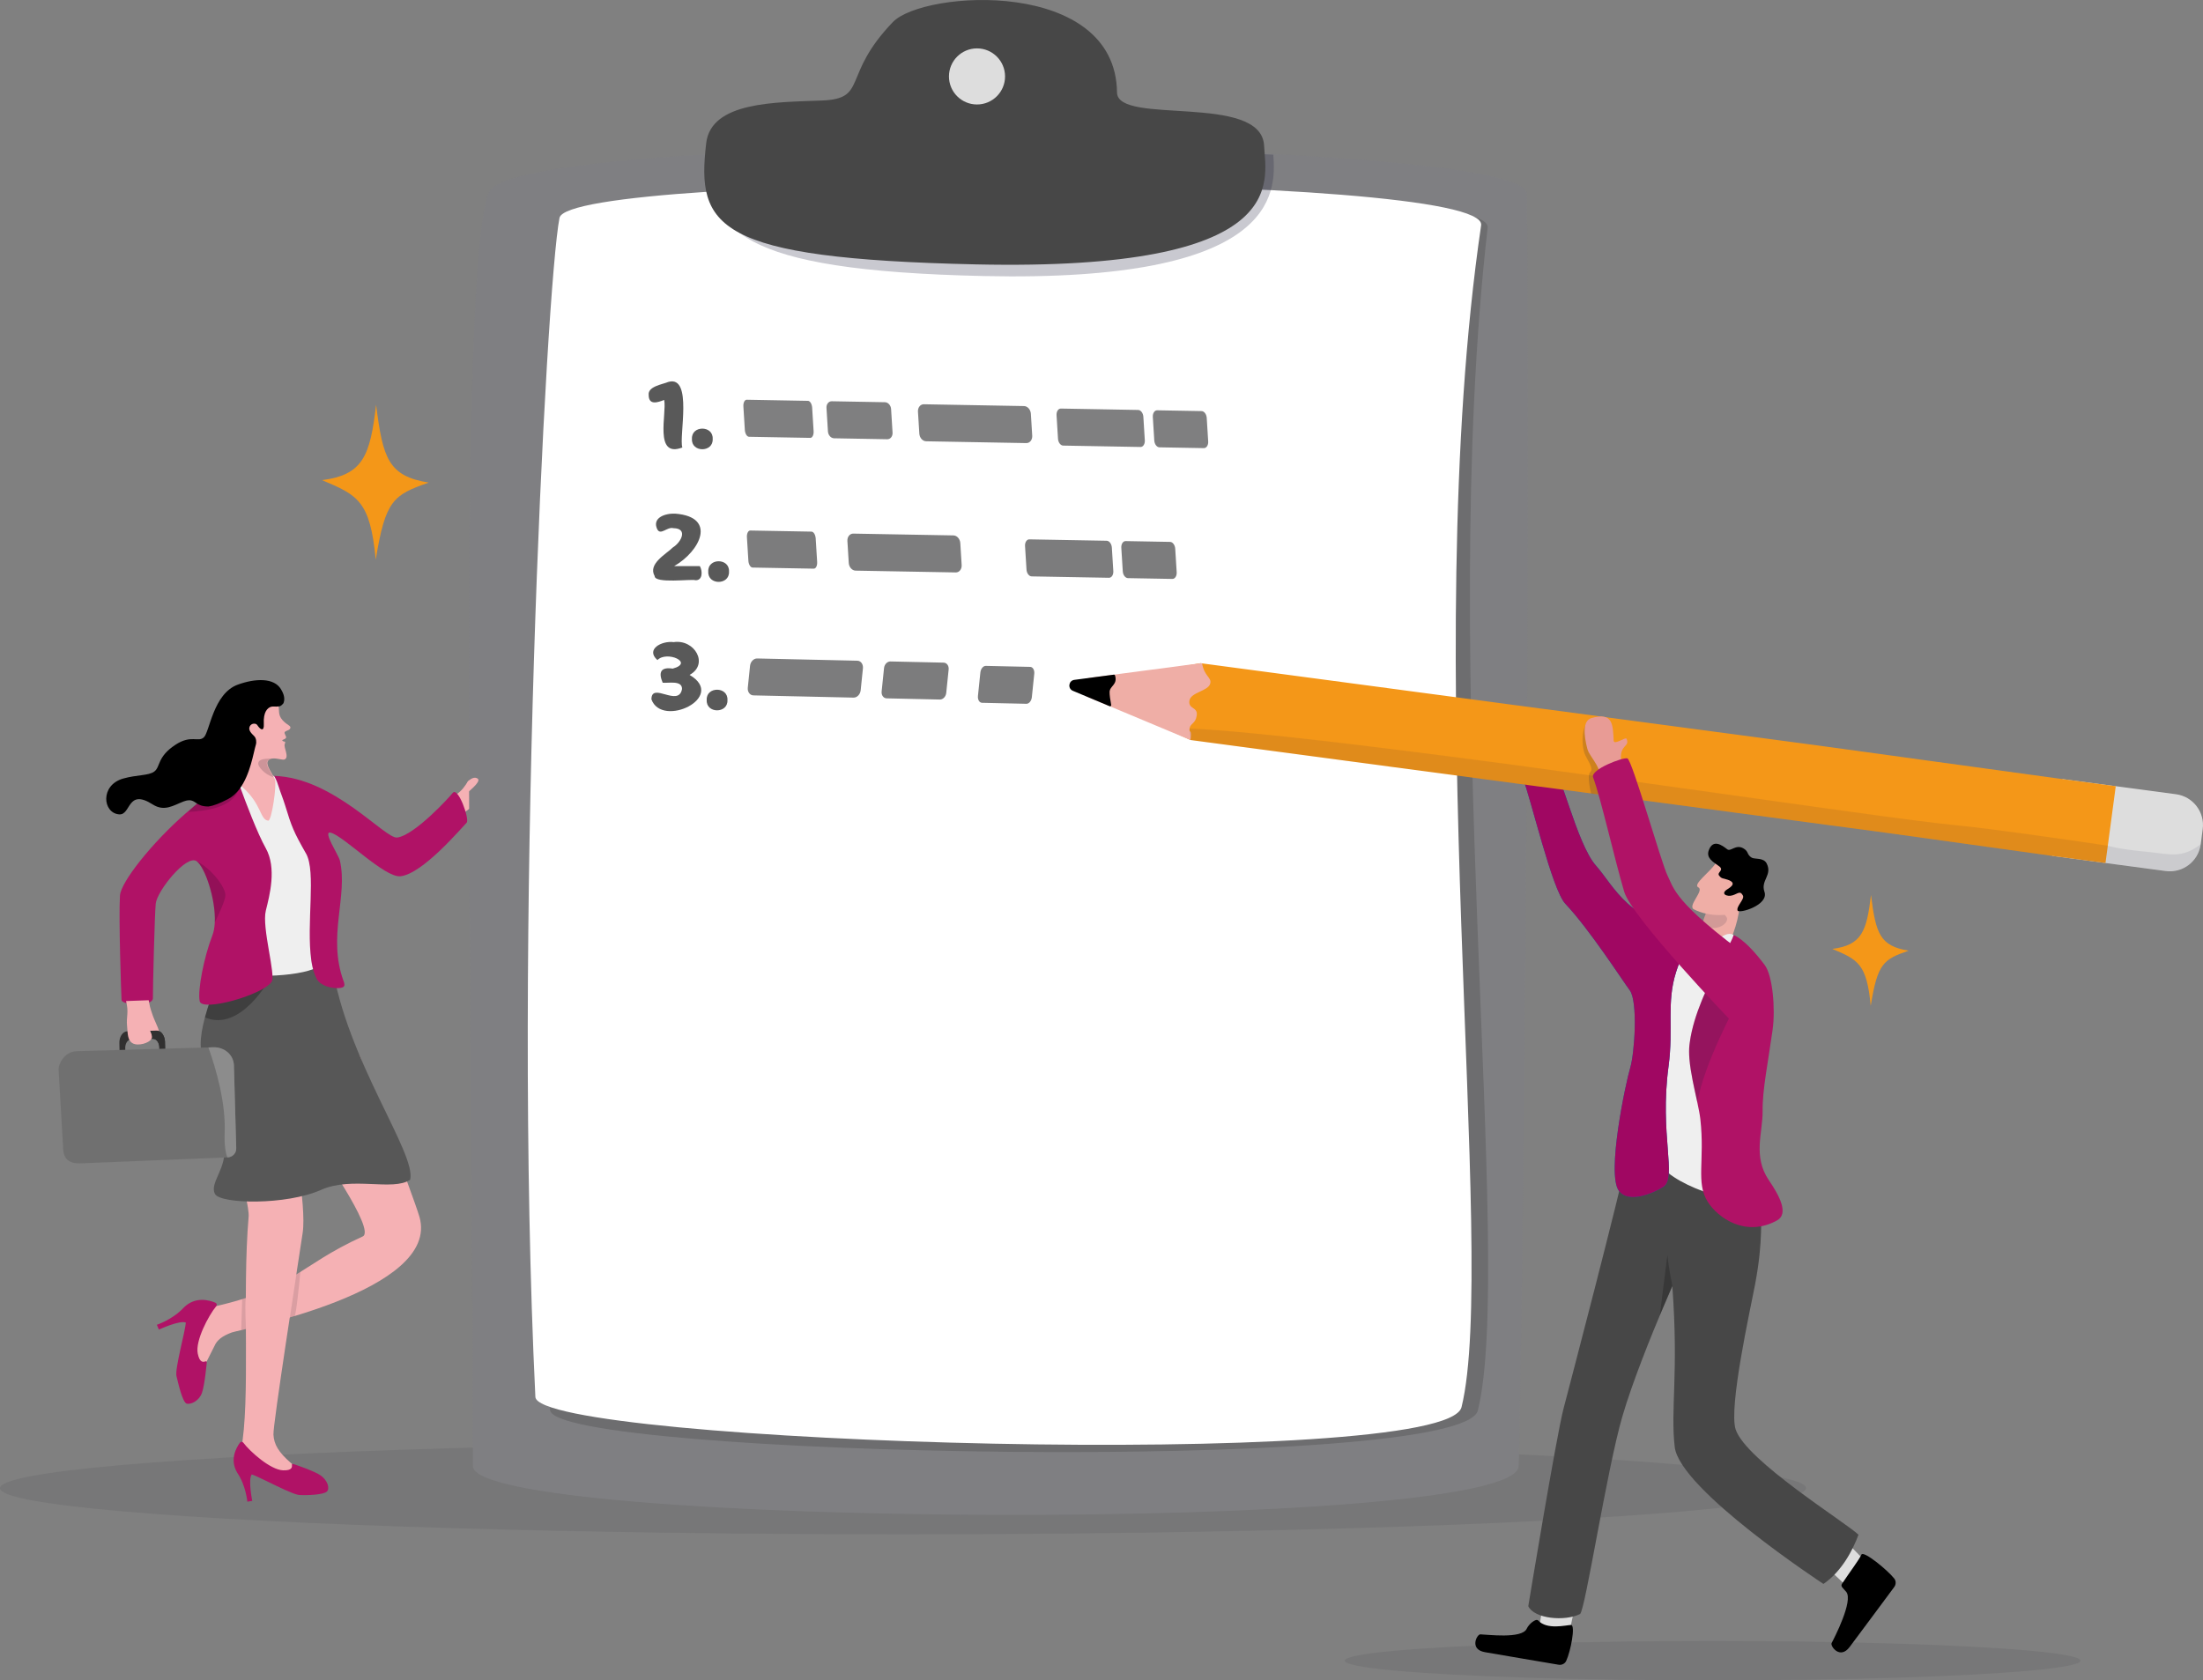 <svg xmlns="http://www.w3.org/2000/svg" id="Capa_2" data-name="Capa 2" viewBox="0 0 1930.38 1472.79"><rect x="0" y="0" width="1930.38" height="1472.79" fill="#808080" stroke="none"/><defs><style>      .cls-1 {        fill: #2e2e3f;      }      .cls-1, .cls-2 {        opacity: .11;      }      .cls-3 {        fill: #333;      }      .cls-3, .cls-4 {        opacity: .24;      }      .cls-5 {        fill: #7f7f82;      }      .cls-6 {        fill: #fff;      }      .cls-7 {        opacity: .46;      }      .cls-7, .cls-8, .cls-4 {        fill: #1f1f3b;      }      .cls-9 {        fill: #f49718;      }      .cls-10 {        opacity: .8;      }      .cls-11 {        fill: #0267a4;      }      .cls-12 {        fill: #efaea6;      }      .cls-13 {        fill: #575757;      }      .cls-14 {        fill: #8c8c8c;      }      .cls-15 {        fill: #b01266;      }      .cls-16 {        fill: #a00762;      }      .cls-17 {        fill: #ddd;      }      .cls-18 {        fill: #474747;      }      .cls-19 {        fill: #e89b95;      }      .cls-20 {        fill: #efefef;      }      .cls-21 {        fill: #595959;      }      .cls-8 {        opacity: .09;      }      .cls-2, .cls-22 {        fill: #070716;      }      .cls-23 {        opacity: .14;      }      .cls-23, .cls-24 {        fill: #1f1f39;      }      .cls-22 {        opacity: .17;      }      .cls-25 {        fill: #f5b1b4;      }      .cls-26 {        opacity: .28;      }      .cls-27 {        fill: #313030;      }      .cls-28 {        fill: #5f5f60;      }      .cls-29 {        fill: #2b2b2b;        opacity: .54;      }      .cls-24 {        opacity: .18;      }      .cls-30 {        fill: #707070;      }      .cls-31 {        opacity: .82;      }    </style></defs><g id="Layer_1" data-name="Layer 1"><g><ellipse class="cls-1" cx="791.27" cy="1304.35" rx="791.27" ry="40.43"></ellipse><g><path class="cls-25" d="M427.51,673.51c-10.34-2.42-7.62,5.53-13.52,13.36-.61.8-1.82,2.84-2.16,3.16-2.36,2.23,5.99-4.71,2.66-6.48-5.88-3.13-4.82,10.14-20.95,15.8,2.59,3.36,11.27,8.55,12.91,13.28,10.37-9.44,26.35-12.29,28.6-20.93,2.87-11.03-4.61-17.49-7.54-18.18Z"></path><g><path class="cls-25" d="M367.52,1066.43c19.03,65.58-157.63,98.96-164.34,101.42-8.37,3.08-13.09,6.68-15.29,11.97l-8.83,17.49-17.55-20.12s4.05-27.37,18.44-30.35c77.25-15.99,79.95-36.75,137.87-63.11,12.11-5.51-40.54-79.47-40.54-79.47-1.25-3.98-19.48-34.35-22.61-37.1-8.33-7.31-26.84-61.37,1.42-64.09,46.49-4.46,59.19,22.63,59.19,22.63,0,0,46.82,122.11,52.22,140.73Z"></path><path class="cls-15" d="M188.75,1141.81c-5.12-2.18-17.47-5.83-27.56,4.09-9.55,10.53-23.75,15.25-23.75,15.25l1.78,4.23s18.52-8.56,23.64-6.12c-.61,7.84-9.76,40.63-8.22,46.89s5.34,23.37,9.08,24.16c3.74.79,10.75-2.43,13.26-9.54,2.51-7.12,4.22-26.93,4.22-26.93,0,0-.22-.95-1.06-.66-1.92.67-5.16,1.62-6.87-6.83-2.26-11.19,9.38-33.22,16.22-41.53.82-1,.46-2.5-.73-3.01Z"></path></g><g><path class="cls-25" d="M237.25,916.25c5.61,3.88,14.09,56.84,14.13,56.97,4.61,15.06,17.44,83.31,13.84,107.31-4.65,30.97-26.14,168.32-25.62,176.91.53,8.59,4.27,15.21,15.23,24.76.11.09.22.19.34.27h0c4.65,3.41,1.13,10.74-4.44,9.22l-23.53-6.39c-.54-.15-1.06-.38-1.52-.69l-12.29-8.2c-1.5-1-5.73,13.08-2.31-4.52,8.72-44.94.86-136.88,6.79-205.59,1.16-13.46-22.29-91.5-27.1-111.4-1.71-7.07-2.11-35.94,9.18-40.66,11.29-4.72,33.2-.85,37.32,2Z"></path><path class="cls-15" d="M220.61,1292.29c4.77,1.55,18.8,8.92,29.55,13.75,4.79,2.15,8.93,3.8,11.3,4.19.23.04.45.07.65.09,6.71.48,21.52-.18,24.34-3.01,2.83-2.83.49-10.16-5.86-14.37-2.66-1.77-7.32-3.79-11.82-5.55-4.6-1.8-9.05-3.31-11.04-3.98-.69-.23-1.09-.36-1.09-.36,0,0-.92-.01-.84.83.19,1.92.35,5.13-7.84,4.83-10.88-.41-28.74-16.18-34.83-24.31-.7-.93-2.1-.95-2.79-.02-3.13,4.17-9.42,14.86-2.43,26.49,7.61,11.17,8.81,25.34,8.81,25.34l4.3-.7s-3.79-19.02-.4-23.2Z"></path></g><path class="cls-13" d="M188.39,1046.51c4.72,8.85,62.49,9.97,92.92-3.6,27.2-12.14,62.88,1.37,78.06-8.86,6-22.71-55.96-105.34-68.51-189.21-35.3,15.7-90.73-6.05-90.73-6.05,0,0-.3.59-.82,1.68-3.06,6.35-13.91,29.6-19.73,51.24-2.32,8.65-3.84,17.05-3.74,24,.3,20.2,16.19,58.75,20.55,87.01,3.27,21.21-13.29,33.87-7.99,43.79Z"></path><path class="cls-20" d="M225.14,675.69l15.49,4.69,46.56,68.95s8.78,80.04-6.45,96.27c-10.24,10.91-69.58,12.02-68.61,6.13,8.83-54-6.01-171.94-6.01-171.94l19.04-4.1Z"></path><path class="cls-26" d="M179.56,891.71c31.29,13.49,57-34.14,57-34.14l-31.27-12.4-5.99-4.7c-3.06,6.35-13.91,29.6-19.73,51.24Z"></path><path class="cls-15" d="M268.11,748c9.2,16.16.11,61.27,4.67,93.8.05.43.12.86.18,1.29.88,5.52,2.33,10.58,4.61,14.95,3.08,5.93,13.37,8.59,19.7,7.96,4.35-.43,5.44-1.61,3.84-5.95-14.49-39.3,4.04-74.3-3.3-105.84-1.18-5.05-15.62-26.35-7.95-24.36,11.64,3.02,47.26,39.74,61.16,38.16,19.51-2.22,52.98-42.01,57.86-46.89,2.88-2.88-7.54-32.09-12.2-26.11-2.92,3.75-33.36,37.08-48.66,39.07-10.65,1.39-55.54-52.6-107.84-54.03.13.21,2.19,3.32,4.03,9.47,1.39,4.65,3.75,10.16,5.71,16.59,5.61,18.37,7.27,22.74,18.17,41.89Z"></path><g><path class="cls-15" d="M105.12,784.84c-1.24,19.52,1.09,86.77,1.38,91.6s27.58,6.18,27.48-1.64c-.1-7.82,1.57-75.01,2.49-82.89,1.3-11.23,27.05-43.36,35.86-37.07,7.28,5.19,16.84,33.45,15.88,53.64-.2,4.27-.87,8.18-2.14,11.44-7.26,18.62-13.13,48.27-11.08,57.68,2.05,9.4,54.53-5.25,62.98-16.98,4.04-5.6-8.75-47.5-5.05-62.47,3.3-13.32,9.74-37.33-.11-54.83-7.27-12.9-17.52-40.11-22.4-53.53-.08-.21-.15-.4-.22-.59-1.62-4.45-2.6-7.23-2.6-7.23-3.66,1.42-7.78,3.55-12.2,6.22-9.86,5.98-21.26,14.73-32.58,24.6-29.92,26.11-56.95,60.44-57.69,72.07Z"></path><path class="cls-22" d="M188.23,808.48c3.85-7.81,9.29-19.59,9.26-23.96-.03-6.77-11.57-22.74-25.15-29.68,7.28,5.19,16.84,33.45,15.88,53.64Z"></path><g><path class="cls-27" d="M142.21,906.03c-.83-1.08-1.85-1.87-2.94-2.3-.66-.26-1.35-.39-2.05-.38l-4.86.11h-.14s0,0,0,0h-.59s-19.9.46-19.9.46h-.19c-.97.03-1.89.32-2.72.84h0c-2.57,1.6-4.32,5.27-4.22,9.5l.13,6.02.2,9.71,5.05-.11-.21-9.74-.02-1.39c-.09-3.12,1.2-5.84,3.08-7.06h0c.17-.11.34-.21.52-.28h0c.49-.25,1.02-.37,1.57-.39l17.72-.39h.01s1.47-.05,1.47-.05c2.97-.05,5.44,3.29,5.53,7.5l.02,1.2h0s.24,9.85.24,9.85v.06s5.04-.1,5.04-.1l-.23-9.95h0s-.13-5.83-.13-5.83c0-.33-.03-.67-.05-.99-.04-.5-.13-.98-.2-1.44-.39-1.89-1.14-3.56-2.14-4.85Z"></path><path class="cls-25" d="M130.29,876.68c1.13,5.8.92,5.66,3.47,13.08,2.54,7.42,8.2,16.03,4.37,17.44-3.83,1.41-4.06-2.99-6.02-3.79-1.96-.8,2.66,3.37.56,7.16-2.09,3.79-11.76,6.48-16.39,3.88-4.63-2.6-4.31-8.29-4.98-15.81-.67-7.52,1.71-11.41-.84-21.23l19.83-.72Z"></path><path class="cls-27" d="M142.24,906h-.02c-.84-1.1-1.86-1.89-2.97-2.34,0,0-.01,0-.01,0-.66-.26-1.34-.39-2.04-.37l-4.85.16h-.13s-.02,0-.02,0h0s-.35.02-.35.02l.49,1.57v.02s.04.06.04.06v.03s.02.02.02.02h0s0,.03,0,.03h0s.75,2.33.75,2.33h0s.95,2.98.95,2.98c2.96-.06,5.44,3.31,5.54,7.5v.06s.01,1.2.01,1.2h0s.23,9.85.23,9.85l5.02-.11-.21-9.87h0s-.13-5.83-.13-5.83c0-.33-.03-.67-.05-.99-.04-.5-.13-.98-.2-1.44-.37-1.9-1.13-3.59-2.11-4.88Z"></path><g><path class="cls-30" d="M204.98,933.99l2.02,72.44c.12,4.29-3.26,7.87-7.56,7.99h-.23s-129.06,5.26-129.06,5.26c-14.57.41-14.76-9.88-14.88-14.17l-3.95-68.28c-.12-4.3,4.75-15.74,16.41-15.9l114.88-3.28,4.31-.13c9.49-.26,17.79,6.35,18.06,16.06Z"></path><path class="cls-14" d="M204.98,933.99l2.02,72.44c.12,4.29-3.26,7.87-7.56,7.99h-.23c-1.61-4.23-2.75-10.98-2.34-21.7.99-25.91-7.26-55-14.26-74.67l4.31-.13c9.49-.26,17.79,6.35,18.06,16.06Z"></path></g></g></g><path class="cls-22" d="M165.03,711.64c33.48-1.77,42.16-11.2,46.33-24.61.06-.19-1.45-1.42-1.4-1.61l-.46.02-14.7.68c-9.05,7.01-19.74,14.51-29.78,25.52Z"></path><g><g><path class="cls-25" d="M211.58,689.09c.21.19.42.38.64.57,17.38,15.32,15.42,28.84,22.82,29.63,2.97.31,7.6-30.98,5.87-36.08-.24-.69-.57-1.44-.98-2.22-2.55-4.98-7.62-11.38-4.8-14.47,1.15-1.25,2.78-1.7,4.54-1.75,3.79-.12,8.19,1.58,9.69.89,4.41-2.02-.96-10.43.12-13.37,1.12-2.99-.35-2.09-1.19-2.51-2.11-1.09-.28-1.27,1.3-2.15,2.38-1.32.34-2.72-.22-5-.56-2.27,3.93-1.89,4.96-4.24,1.04-2.35-2.55-2.61-6.62-7.02-4.71-5.09-2.4-9.14-4.11-14.65-.16-.5-.34-1.02-.58-1.56l-27.64,8.85-4.58,18.6s-20.28,27.04.78,46.46Z"></path><path d="M104.42,713.76c10.53.83,6.86-23.05,29.34-8.71,10.34,6.6,18.1.86,27.2-2.62,1.5-.58,3.03-.95,4.63-1,6.02-.21,6.19,5.48,17,5.45h0c1.2-.17,2.5-.44,3.94-.85,1.2-.34,2.5-.78,3.93-1.33,2.6-1,5.64-2.39,9.31-4.3,3.86-2.01,7.05-4.94,9.73-8.38,0,0,0,0,0-.01.09-.11.18-.23.27-.35,9.57-12.62,12.29-31.91,14.43-38.95.72-2.38.29-5.76-1.45-7.49-2.33-2.32-5.41-5.17-3.96-8.44,1.35-3.04,5.41-3.15,6.63-1.29,3.05,4.67,6.1,5.69,5.75-.89-.57-10.8,3.31-14.12,6.23-15.09,1.9-.63,3.86.16,7.38-.42,1.81-.3,3.62-2.75,3.62-2.75,2.02-4.99-.88-10-2.15-12.16-6.02-10.3-22.56-9.67-37.86-4.11-21.65,7.86-24.68,41.61-29.79,46.22-5.11,4.61-10.98-2.61-24.89,6.51-16.25,10.65-12.92,19.38-18.62,23.52-4.99,3.62-15.29,2.69-27.21,6.09-20.35,5.82-17.92,30.23-3.48,31.37Z"></path></g><path class="cls-22" d="M226.26,669.49c.02,2.3,5.24,9.3,13.4,11.65-2.65-4.98-7.91-11.41-5.02-14.47,1.18-1.24,2.85-1.68,4.66-1.72-11.8-.41-13.05,2.16-13.04,4.55Z"></path></g><path class="cls-2" d="M263.24,1114.68c-.91,8.85-3.75,38.63-5.21,39.01-1.73.45-4.02,1.08-4.02,1.08l5.65-37.68,3.58-2.42Z"></path><path class="cls-2" d="M215.34,1137.58c-.91,8.85.32,27.16.15,27.35-1.73.45-4.14.91-4.14.91l.87-27.14,3.12-1.11Z"></path></g><ellipse class="cls-1" cx="1500.71" cy="1455.55" rx="322.32" ry="17.25"></ellipse><g><path class="cls-5" d="M1330.76,1284.93c-1.55,59.83-916.39,54.42-916.39,0,0-384.13-14.07-1056.93,14.32-1116.86,7.93-16.74,95.85-28.06,213.8-34.1,135.91-6.96,311.69-6.92,450.89-.1,132.57,6.49,244.45,17.57,244.6,36.17,2.92,374.48-3.46,970.26-7.21,1114.89Z"></path><path class="cls-3" d="M1294.97,1236.24c-13.81,56.16-810.97,40.7-812.97-.41-19.67-406.24,9.3-972.71,21.14-1033.4,8.02-41.11,805.86-50.24,800.42-2.86-44.39,386.61,23.63,905.66-8.59,1036.68Z"></path><path class="cls-6" d="M1280.65,1233.38c-13.81,56.16-809.54,32.11-811.53-9-19.67-406.24,9.3-972.71,21.14-1033.4,8.02-41.11,814.51-40.74,807.58,6.44-55.84,380.16,15.03,904.95-17.18,1035.96Z"></path><g><path class="cls-4" d="M861.96,241.95c-217.29-4.81-243.09-40.95-237.7-106.37,147.87-8.29,340.04-8.12,491.48,0,2.74,34.82,2.4,112.04-253.78,106.37Z"></path><path class="cls-18" d="M618.81,125.48c-8.57,73.24,7.57,101.18,236.14,106.25,277.93,6.16,254.2-72.87,252.72-103.96-2.22-46.59-128.52-17.65-128.87-46.66-1.21-100.58-169.49-89.79-196.46-61.74-45.32,47.13-21.38,67.15-62.25,68.74-40.87,1.59-97.02.95-101.29,37.38Z"></path></g><circle class="cls-17" cx="856.1" cy="66.99" r="24.58"></circle></g><path class="cls-9" d="M375.63,423c-35.32-5.79-40.16-21.06-46.07-68.26-5.22,44.63-11.31,61.5-47.37,66.09,31.21,13.19,42.18,17.97,47.05,69.71,8.47-52.21,15.43-56.74,46.39-67.54Z"></path><path class="cls-9" d="M1672.42,833.25c-25.28-4.14-28.74-15.07-32.97-48.85-3.73,31.94-8.09,44.01-33.9,47.3,22.34,9.44,30.19,12.86,33.67,49.89,6.06-37.37,11.04-40.61,33.2-48.33Z"></path><g><path class="cls-12" d="M1355.26,671.48c-.88-9.18,4.76-24.28,1.12-22.67s-4.48,5.06-7.33-.5c-2.84-5.57-7.07-19.37-12.84-15.2-5.78,4.17-9.48,11.57-7.12,17.92,2.36,6.35,8.91,27.18,10.5,31.04s16.54-1.19,16.54-1.19l-.86-9.4Z"></path><path class="cls-17" d="M1348.67,1428.95c.73-10.15,5.87-35.29,5.87-35.29l27.73,3.83-8.08,37.69-20.31,8.9-5.2-15.13Z"></path><path d="M1347.87,1420.37c-2.01-2.18-8.28,3.15-10.07,7.16-4.11,9.16-35.07,5.04-40.7,4.95-2.91-.04-9.91,13.26,4.17,15.64,12.18,2.06,51.15,8.81,64.49,10.99,2.79.45,5.54-.94,6.66-3.42,4-8.85,8.08-30.51,4.41-31.46-5.2.25-21.28,4.46-28.96-3.86Z"></path><path class="cls-17" d="M1621.64,1392.89c-8.05-6.22-26.15-24.42-26.15-24.42l18.54-20.97,26.92,27.58-3.83,21.84-15.48-4.04Z"></path><path d="M1614.12,1388.05c-1.67,2.51.9,3.78,3.65,7.2,6.31,7.81-10.19,39.9-12.82,44.87-1.36,2.57,7.33,14.84,15.84,3.37,7.36-9.92,31.05-41.6,39.03-52.5,1.67-2.28,1.67-5.36-.03-7.48-6.07-7.57-26.11-23.95-28.61-21.11-2.14,4.75-9.46,14.22-17.06,25.66Z"></path><path class="cls-18" d="M1540.25,1111.74c-.67,4.54-1.49,9.48-2.52,14.88-3.83,20.24-23.29,107.35-16.81,126.42,9.3,27.37,96.29,81.29,107.57,92.1-4.97,13.58-14.72,32.25-30.7,43.15,0,0-126.05-82.55-130.33-120.1-3.81-33.45,3.56-64.23-2.09-141h0c-.15.36-3.34,7.57-8.03,18.69-10.03,23.74-26.91,65.26-35.73,95.55-13.75,47.27-32.41,169.2-37.06,173.22-13.5,6.73-40.29,4.14-45.4-6.87,0,0,24.64-149.49,30.95-173.4,4.28-16.26,48.54-184.91,57.47-227.87,0,0,116.07-7.16,116.86,32.79.1,5.46-.09,10.27-.47,14.83-.52,6.16-.58,11.89-.69,18.18-.17,10.27-.45,22-3.02,39.42Z"></path><path class="cls-7" d="M1477.14,1106.08s0,.02-.02.06c-.2-.15-.29-.22-.31-.24.06.01.33.18.33.18Z"></path><path class="cls-29" d="M1465.38,1127.19h0c-.15.36-6.26,14.38-10.95,25.5l6.65-52.76s.77,9.88,4.31,27.27Z"></path><g><path class="cls-12" d="M1495.62,838.24c-4.47-9.81-12.67-18.29-7.84-23.35,1.83-1.93,2.92-3.25,3.59-4.29,1.67-2.59.68-3.31,2.19-6.85,1.26-2.95,1.95-5.47,2.33-7.39.53-2.68.45-4.21.45-4.21l8.56-3.45,18.19-7.33s1.06-.42,1.23,10.69c.16,10.14-5.73,30.14-11.8,38.6,0,0-3.35,8.45-16.89,7.57Z"></path><path class="cls-23" d="M1491.38,810.61c1.67-2.59.68-3.31,2.19-6.85,1.26-2.95,1.95-5.47,2.33-7.39l7.5-3.02s7.57,7.51,9.5,10.52c2.97,4.65-8.33,14.33-21.51,6.75Z"></path><g><path class="cls-12" d="M1503.44,756.46c-4.56,7.66-20.66,18.72-15.26,21.33,5.4,2.61-9.66,16.17-4.01,19.16,13.69,7.24,33.98,6.25,39.06.41,5.08-5.83,13.26-25.05,13.26-25.05l-33.06-15.85Z"></path><path d="M1514.03,771.11c-4.64-1.62-5.28-.65-7.63-3.64-2.35-2.98,5.04-4.63-.23-8.37-5.27-3.74-11.39-7.16-8.79-14.01,3.77-9.91,11.46-4.33,16.12-.7,3,2.34,7.38-4.52,13.91-.95,5.12,2.8,3.02,5.56,7.48,8.26,2.69,1.63,10.47-.33,13.21,5.21,5.09,10.27-5.5,14.69-2,24.72,4.09,11.7-22.43,19.47-23.56,16.41-1.33-3.57,6.3-9.91,4.72-13.03-2.38-4.72-4.43-1.72-9.07-.28-4.95,1.54-11.31-1.32-4.27-5.53s4.31-6.63.12-8.1Z"></path></g></g><path class="cls-20" d="M1518.75,819.3c-9.26-4.59-19.39,12.99-27.46,12.16-4.9-.5-.91-4.09-2.09-6.92-3.11-7.45-1.71-8.68-4.87-6.37-54.14,39.63-40.2,178.49-32.92,197.24,9.11,23.45,72.36,41.02,81.19,35.79,15.33-9.08,6.55-54.99,6.53-53.24.34-27.9-4.78-149.64-4.78-149.64,0,0-3.5-12.7-15.6-29.02Z"></path><path class="cls-11" d="M1486.09,817.1c-58.82-7.38-71.73-40.53-87.61-58.38-17.21-19.35-31.74-87.48-39.22-88.08-5.79-.47-17.75-3.23-24.9,11.42,7.05,17.48,25.54,97.66,37.23,110.04,21.22,22.47,49.87,66.97,56.49,75.87,7.22,9.71,4.29,55,.38,68.02-3.92,13.02-20.88,92.7-9.94,107.72,8.84,12.14,32,1.13,39.06-3.47,12.1-7.88-3.51-45.93,4.47-105.56,4.55-34.02-2-55.6,6.63-82.74,6.53-20.53,17.41-34.85,17.41-34.85Z"></path><path class="cls-16" d="M1486.09,817.1c-58.82-7.38-71.73-40.53-87.61-58.38-17.21-19.35-31.74-87.48-39.22-88.08-5.79-.47-17.75-3.23-24.9,11.42,7.05,17.48,25.54,97.66,37.23,110.04,21.22,22.47,49.87,66.97,56.49,75.87,7.22,9.71,4.29,55,.38,68.02-3.92,13.02-20.88,92.7-9.94,107.72,8.84,12.14,32,1.13,39.06-3.47,12.1-7.88-3.51-45.93,4.47-105.56,4.55-34.02-2-55.6,6.63-82.74,6.53-20.53,17.41-34.85,17.41-34.85Z"></path><path class="cls-15" d="M1480.35,916.14c-.39,3.6-.34,7.62,0,11.89.99,12.26,4.42,26.52,6.96,38.36,1.18,5.53,2.17,10.52,2.62,14.55,4.04,36.22-4.12,55.61,6.42,72.35,8.81,14,33.17,31.54,60.73,16.42,10.74-5.9,1.92-22.01-7.17-35.37-14.19-20.85-5.16-41.79-5.41-60.72-.25-18.35,4.77-42.46,8.75-71,2.54-18.22.14-47.41-6.96-56.86-17.71-23.59-27.24-26.19-27.24-26.19-1.89,7.1-15.73,28.73-26.42,53.94-.07.16-.14.32-.21.49-.39.91-.77,1.83-1.14,2.75-4.89,11.96-8.94,24.6-10.6,36.81-.12.87-.23,1.73-.32,2.6Z"></path><path class="cls-24" d="M1480.35,916.14c-.39,3.6-.34,7.62,0,11.89.99,12.26,4.42,26.52,6.96,38.36,5.47-33.85,34.92-87.79,34.92-87.79l-25.54-14.23c-10.36,22.43-14.35,36.98-16.01,49.18-.12.87-.23,1.73-.32,2.6Z"></path><g><path class="cls-17" d="M1807.19,682.86l-6.88,51.58-2.1,15.74,46.71,6.24,52.81,7.04c14.92,2,28.64-8.49,30.63-23.42l.02-.13,1.75-13.15c1.99-14.93-8.5-28.65-23.42-30.63l-52.8-7.05-46.72-6.23Z"></path><path class="cls-9" d="M1853.92,689.09l-.87,6.67-2.22,16.53-3.87,28.98-.18,1.37-1.85,13.78-46.72-6.24-143.58-20-51.64-6.9-262.81-35.03h0s-10.14-1.35-10.14-1.35l-29.48-3.93-82.95-11.07-33.63-4.5-5.24-.7-2.82-.37-90.3-12.05-42.49-5.67h-.01s-.11-.05-.11-.05l-1.61-.74-65.49-30.29c-.95-.43-1.81-.96-2.58-1.56-7.8-6.04-5.66-19.04,4.17-21.95.51-.15,1.05-.28,1.6-.38l72.77-12.32.24-.04h0s1.19.17,1.19.17l1.88.25,91.4,12.19,1.73.22,32.66,4.36,1.7.23,33.4,4.45,16.05,2.16,11.77,1.57,10.09,1.34,72.12,9.62.42.06,23.56,3.15-.02-.04,135.48,18.08,109.38,14.59,212.24,29.19,46.72,6.22Z"></path><path class="cls-12" d="M1043.15,648.61l-90.39-37.84c-8.21-3.44-6.6-15.52,2.23-16.68l97.15-12.81,1.19.16c1.96,11.55,8.43,12.16,7.18,17.55-1.59,6.87-17.29,7.64-18.3,15.23-1.01,7.6,7.46,5.18,6.45,12.73-1.01,7.55-5.68,6.92-6.3,11.57-.62,4.64,2.3-.39.8,10.09Z"></path><path d="M972.37,618.99l-32.27-13.51c-4.72-1.97-3.79-8.92,1.28-9.59l34.62-4.57c.48-.06.92.24,1.06.7,2.5,8.15-4.64,9.14-4.78,14.5-.06,2.57.6,7.03,1.42,11.39.14.76-.62,1.37-1.33,1.07Z"></path><path class="cls-8" d="M1928.39,739.92l-.03.12c-1.98,14.93-15.7,25.42-30.62,23.42l-52.8-7.04-46.72-6.24-143.58-20-51.64-6.9-262.81-35.03h0s-10.14-1.35-10.14-1.35l-29.48-3.93-82.95-11.07-33.63-4.5-5.24-.7-2.82-.37-90.3-12.05-42.49-5.67h-.01s-.6-7.86-.6-7.86l-.18-2.23c14.06.58,32.81,2.05,55.12,4.2,18.23,1.76,38.83,3.97,61.19,6.55,6.36.73,12.86,1.5,19.51,2.28,1.34.16,2.69.32,4.05.48,1.57.18,3.14.38,4.7.56,16.59,2,33.92,4.14,51.77,6.39,18.45,2.33,37.43,4.78,56.74,7.32,15.65,2.05,31.47,4.16,47.39,6.28,5.49.74-34.42-4.61-28.9-3.87,133.95,18.1,270.66,37.9,335.97,46.68,89.18,11.98,44.64,4.17,150.42,19.06,16.05,2.25,31.65,4.53,46.64,6.83,0,0,9.09,2.98,34.24,5.32,20.03,1.88,30.28,6.36,47.2-6.66Z"></path></g><path class="cls-24" d="M1390.85,633.11c-5.91,7.69-4.43,22.76-2.07,28.08,2.36,5.32,7.97,12.61,4.73,15.47-3.35,2.96.71,18.91.71,18.91l16.69,1.95-1.44-20.96-1.77-10.05-16.85-33.4Z"></path><g><path class="cls-19" d="M1426.91,686.93c-15.98-37.2,2.62-29.5-1.6-39.38-.86-2.02-11.1,6.01-11.33,1.6-.73-13.81-.44-25.28-19.5-19.77-7.64,2.21-6.81,14.68-3.58,26.93,2.28,8.65,15.15,16.29,11.8,37.06-2.52,15.6,24.22-6.43,24.22-6.43Z"></path><path class="cls-15" d="M1536.19,841.68c-70.11-51.06-69.47-63.43-74.88-73.98-5.41-10.56-31.08-101.66-35.32-103-3.68-1.16-32.65,9.69-30.03,16.66,6.74,17.99,18.71,71.44,27.25,100.22,6.72,22.64,93.49,113.08,93.49,113.08,0,0,3.18,8.58,20.47-6.89,17.3-15.47-.98-46.09-.98-46.09Z"></path></g></g><g class="cls-31"><path class="cls-28" d="M747.7,467.7l87.78,1.58c3.08.06,5.75,3.06,5.98,6.7l1.19,19.25c.23,3.65-2.09,6.56-5.16,6.5l-87.78-1.58c-3.08-.06-5.75-3.06-5.98-6.7l-1.19-19.25c-.23-3.65,2.09-6.56,5.16-6.5Z"></path><path class="cls-28" d="M657.43,464.99l53.65.97c1.82.03,3.47,2.71,3.67,5.99l1.28,20.6c.2,3.27-1.11,5.9-2.94,5.87l-53.65-.97c-1.82-.03-3.47-2.71-3.67-5.99l-1.28-20.6c-.2-3.27,1.11-5.9,2.94-5.87Z"></path><path class="cls-28" d="M901.99,472.74l67.73,1.22c2.3.04,4.34,2.73,4.54,6l1.28,20.6c.2,3.27-1.5,5.89-3.8,5.85l-67.73-1.22c-2.3-.04-4.34-2.73-4.54-6l-1.28-20.6c-.2-3.27,1.5-5.89,3.8-5.85Z"></path><path class="cls-28" d="M1029.79,480.97l1.28,20.59c.2,3.28-1.5,5.9-3.81,5.86l-38.89-.7c-2.31-.04-4.34-2.73-4.54-6.01l-1.28-20.59c-.2-3.28,1.5-5.9,3.81-5.86l38.89.7c2.31.04,4.34,2.73,4.54,6.01Z"></path></g><g class="cls-10"><path class="cls-28" d="M809.53,354.33l87.78,1.58c3.08.06,5.75,3.06,5.98,6.7l1.19,19.25c.23,3.65-2.09,6.56-5.16,6.5l-87.78-1.58c-3.08-.06-5.75-3.06-5.98-6.7l-1.19-19.25c-.23-3.65,2.09-6.56,5.16-6.5Z"></path><path class="cls-28" d="M654.33,350.36l53.65.97c1.82.03,3.47,2.71,3.67,5.99l1.28,20.6c.2,3.27-1.11,5.9-2.94,5.87l-53.65-.97c-1.82-.03-3.47-2.71-3.67-5.99l-1.28-20.6c-.2-3.27,1.11-5.9,2.94-5.87Z"></path><path class="cls-28" d="M780.82,358.56l1.28,20.59c.2,3.28-1.87,5.89-4.64,5.84l-46.61-.84c-2.76-.05-5.17-2.75-5.37-6.02l-1.28-20.59c-.2-3.28,1.87-5.89,4.64-5.84l46.61.84c2.76.05,5.17,2.75,5.37,6.02Z"></path><path class="cls-28" d="M929.6,358.1l67.73,1.22c2.3.04,4.34,2.73,4.54,6l1.28,20.6c.2,3.27-1.5,5.89-3.8,5.85l-67.73-1.22c-2.3-.04-4.34-2.73-4.54-6l-1.28-20.6c-.2-3.27,1.5-5.89,3.8-5.85Z"></path><path class="cls-28" d="M1057.4,366.33l1.28,20.59c.2,3.28-1.5,5.9-3.81,5.86l-38.89-.7c-2.31-.04-4.34-2.73-4.54-6.01l-1.28-20.59c-.2-3.28,1.5-5.9,3.81-5.86l38.89.7c2.31.04,4.34,2.73,4.54,6.01Z"></path></g><g class="cls-31"><path class="cls-28" d="M859.04,589.46l-2.11,20.52c-.34,3.27,1.26,5.95,3.57,6.01l38.88.87c2.31.05,4.45-2.55,4.78-5.82l2.11-20.52c.34-3.27-1.26-5.95-3.57-6.01l-38.88-.87c-2.31-.05-4.45,2.55-4.78,5.82Z"></path><path class="cls-28" d="M751.24,579.1l-87.77-1.96c-3.08-.07-5.87,2.82-6.25,6.46l-1.97,19.18c-.37,3.63,1.82,6.64,4.9,6.71l87.77,1.96c3.08.07,5.87-2.82,6.25-6.46l1.97-19.18c.37-3.64-1.82-6.64-4.9-6.71Z"></path><path class="cls-28" d="M774.64,585.55l-2.11,20.52c-.34,3.27,1.63,5.96,4.4,6.02l46.6,1.04c2.76.06,5.28-2.54,5.61-5.8l2.11-20.52c.34-3.27-1.63-5.96-4.4-6.02l-46.6-1.04c-2.76-.06-5.28,2.54-5.61,5.8Z"></path></g><g><path class="cls-21" d="M581.97,350.54c-5.52,2.14-13.53,5.06-13.58-4.4-.79-7.5,12.07-9.21,17.33-11.42,21.65-5.97,9.01,48.29,12.18,57.5-25.13,9.62-13.43-30-15.92-41.68Z"></path><path class="cls-21" d="M606.32,384.72c-.66-12.05,18.83-12.05,18.17,0,.66,12.05-18.83,12.05-18.17,0Z"></path></g><g><path class="cls-21" d="M591.77,450.21c36.61,2.89,21.9,32.82-1.03,45.98h22.48c2.46,4.12,2.65,12.67-3.84,12.36-3.3-1.25-35.65,3.21-35.73-3.6-6.13-10.76,9.94-19.17,15.97-25.15,7.33-4.52,13.48-16.67.47-16.86-5.6-1.45-11.26,6.78-14.23.84-4.59-9.89,6.77-14,15.92-13.58Z"></path><path class="cls-21" d="M620.62,500.97c-.66-12.05,18.83-12.05,18.17,0,.66,12.05-18.83,12.05-18.17,0Z"></path></g><g><path class="cls-21" d="M590.32,562.8c18.39-2.69,31.08,19.3,13.95,28.75,33.11,19.45-24.19,46.97-33.44,21.44-.03-15.8,23.87,7.31,26.79-9.08.16-7.85-11.76-4.99-16.95-5.52-3.94-9.38-1.55-13.93,8.8-12.36,19.17-5.16-5.18-16-13.39-7.49-10.62-9.29,3.56-17.09,14.23-15.74Z"></path><path class="cls-21" d="M619.26,613.56c-.66-12.05,18.83-12.05,18.17,0,.66,12.05-18.83,12.05-18.17,0Z"></path></g><path class="cls-25" d="M409.17,695.01s12.47-9.64,9.64-12.3c-2.83-2.66-7.15.33-8.98,2.49s-.67,9.81-.67,9.81Z"></path></g></g></svg>